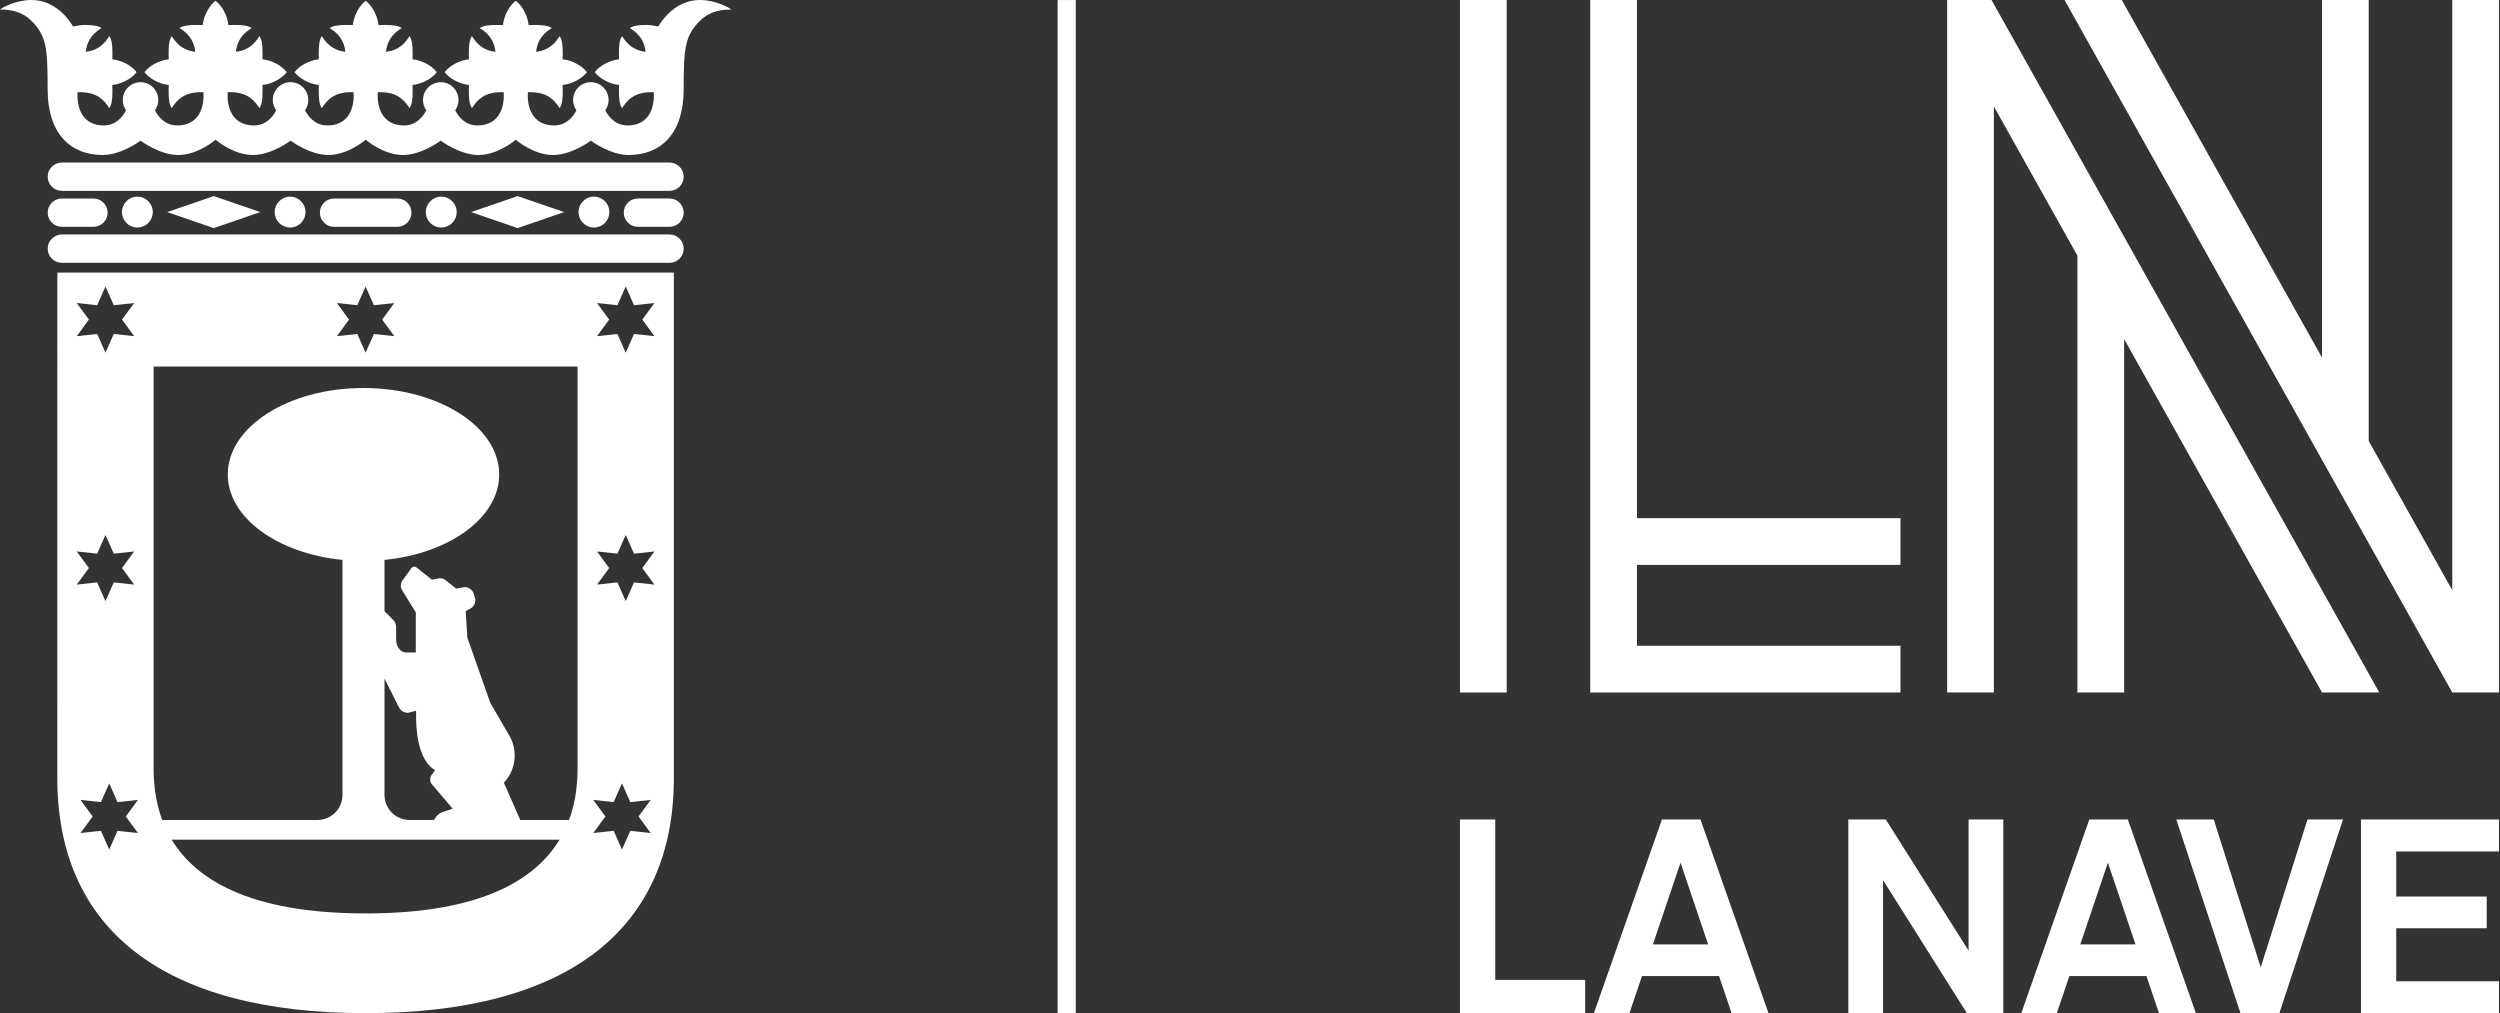 <svg width="264" height="107" viewBox="0 0 264 107" fill="none" xmlns="http://www.w3.org/2000/svg">
<rect x="0" y="0" width="264" height="107" fill="#333333" stroke="none"/>
<path d="M111.686 107H113.6V0.004H111.686V107Z" fill="white"/>
<path d="M70.701 17.164H6.533C5.708 17.164 5.038 17.834 5.038 18.659C5.038 19.484 5.708 20.154 6.533 20.154H70.701C71.526 20.154 72.196 19.484 72.196 18.659C72.196 17.834 71.526 17.164 70.701 17.164Z" fill="white"/>
<path d="M70.701 24.762H6.533C5.708 24.762 5.038 25.432 5.038 26.258C5.038 27.083 5.708 27.753 6.533 27.753H70.701C71.526 27.753 72.196 27.083 72.196 26.258C72.196 25.429 71.526 24.762 70.701 24.762Z" fill="white"/>
<path d="M6.533 23.952H9.868C10.693 23.952 11.363 23.286 11.363 22.457C11.363 21.631 10.693 20.962 9.868 20.962H6.533C5.707 20.962 5.037 21.631 5.037 22.457C5.037 23.286 5.707 23.952 6.533 23.952Z" fill="white"/>
<path d="M70.701 20.961H67.365C66.54 20.961 65.87 21.631 65.87 22.457C65.87 23.282 66.54 23.952 67.365 23.952H70.701C71.526 23.952 72.196 23.282 72.196 22.457C72.196 21.631 71.526 20.961 70.701 20.961Z" fill="white"/>
<path d="M41.955 23.952C42.781 23.952 43.451 23.286 43.451 22.457C43.451 21.631 42.781 20.962 41.955 20.962H35.274C34.449 20.962 33.779 21.631 33.779 22.457C33.779 23.286 34.449 23.952 35.274 23.952H41.955Z" fill="white"/>
<path d="M17.652 22.397L22.567 24.085L27.487 22.397L22.567 20.709L17.652 22.397Z" fill="white"/>
<path d="M49.743 22.397L54.655 24.085L59.578 22.397L54.655 20.709L49.743 22.397Z" fill="white"/>
<path d="M64.349 22.398C64.349 21.498 63.62 20.765 62.724 20.765C61.821 20.765 61.095 21.498 61.095 22.398C61.095 23.297 61.821 24.026 62.724 24.026C63.62 24.026 64.349 23.297 64.349 22.398Z" fill="white"/>
<path d="M48.226 22.398C48.226 21.498 47.496 20.765 46.597 20.765C45.697 20.765 44.968 21.498 44.968 22.398C44.968 23.297 45.697 24.026 46.597 24.026C47.496 24.026 48.226 23.297 48.226 22.398Z" fill="white"/>
<path d="M32.261 22.398C32.261 21.498 31.532 20.765 30.633 20.765C29.733 20.765 29.004 21.498 29.004 22.398C29.004 23.297 29.733 24.026 30.633 24.026C31.532 24.026 32.261 23.297 32.261 22.398Z" fill="white"/>
<path d="M16.134 22.398C16.134 21.498 15.405 20.765 14.506 20.765C13.606 20.765 12.877 21.498 12.877 22.398C12.877 23.297 13.606 24.026 14.506 24.026C15.405 24.026 16.134 23.297 16.134 22.398Z" fill="white"/>
<path d="M73.902 -4.00543e-05C71.37 -4.00543e-05 69.897 2.128 69.52 2.794C69.338 2.747 68.565 2.635 68.324 2.635C67.369 2.635 66.855 2.728 66.514 2.965C67.173 3.39 68.002 3.998 68.172 5.471C66.718 5.297 66.111 4.467 65.689 3.816C65.452 4.157 65.359 4.671 65.359 5.622C65.359 5.826 65.363 6.063 65.371 6.266C64.301 6.367 63.253 7.007 62.809 7.621C63.253 8.228 64.301 8.869 65.371 8.972C65.363 9.176 65.359 9.413 65.359 9.616C65.359 10.567 65.452 11.082 65.689 11.422C66.166 10.69 66.87 9.735 68.757 9.735H69.038C69.046 9.857 69.049 9.979 69.049 10.09C69.049 11.745 68.284 13.247 66.277 13.247C64.941 13.247 64.231 12.266 63.916 11.648C64.138 11.341 64.268 10.964 64.268 10.556C64.268 9.52 63.427 8.68 62.394 8.68C61.358 8.68 60.518 9.52 60.518 10.556C60.518 10.964 60.648 11.341 60.87 11.648C60.555 12.266 59.844 13.247 58.508 13.247C56.502 13.247 55.732 11.745 55.732 10.09C55.732 9.979 55.739 9.857 55.747 9.735H56.028C57.919 9.735 58.619 10.69 59.097 11.422C59.333 11.082 59.426 10.567 59.426 9.616C59.426 9.413 59.422 9.176 59.411 8.972C60.485 8.869 61.532 8.228 61.976 7.621C61.532 7.007 60.485 6.367 59.411 6.266C59.422 6.063 59.426 5.826 59.426 5.622C59.426 4.671 59.333 4.157 59.097 3.816C58.671 4.467 58.067 5.297 56.613 5.471C56.78 3.998 57.612 3.39 58.267 2.965C57.93 2.728 57.416 2.635 56.461 2.635C56.261 2.635 56.024 2.639 55.821 2.65C55.717 1.577 55.077 0.529 54.466 0.085C53.856 0.529 53.215 1.577 53.111 2.65C52.908 2.639 52.671 2.635 52.471 2.635C51.516 2.635 51.002 2.728 50.665 2.965C51.32 3.39 52.153 3.998 52.319 5.471C50.864 5.297 50.261 4.467 49.836 3.816C49.602 4.157 49.506 4.671 49.506 5.622C49.506 5.826 49.514 6.063 49.521 6.266C48.451 6.367 47.4 7.007 46.959 7.621C47.4 8.228 48.451 8.869 49.521 8.972C49.514 9.176 49.506 9.413 49.506 9.616C49.506 10.567 49.602 11.082 49.836 11.422C50.313 10.69 51.016 9.735 52.904 9.735H53.185C53.196 9.857 53.2 9.979 53.2 10.09C53.2 11.745 52.431 13.247 50.428 13.247C49.088 13.247 48.381 12.266 48.066 11.648C48.285 11.341 48.418 10.964 48.418 10.556C48.418 9.52 47.578 8.68 46.541 8.68C46.412 8.68 46.286 8.695 46.164 8.721C45.309 8.895 44.669 9.649 44.669 10.556C44.669 10.964 44.798 11.341 45.016 11.648C44.702 12.266 43.995 13.247 42.658 13.247C40.649 13.247 39.882 11.745 39.882 10.09C39.882 9.979 39.886 9.857 39.897 9.735H40.179C42.066 9.735 42.77 10.69 43.247 11.422C43.48 11.082 43.577 10.567 43.577 9.616C43.577 9.413 43.569 9.176 43.562 8.972C44.632 8.869 45.683 8.228 46.127 7.621C45.683 7.007 44.632 6.367 43.562 6.266C43.569 6.063 43.577 5.826 43.577 5.622C43.577 4.671 43.48 4.157 43.247 3.816C42.822 4.467 42.218 5.297 40.76 5.471C40.93 3.998 41.759 3.39 42.418 2.965C42.081 2.728 41.563 2.635 40.612 2.635C40.412 2.635 40.171 2.639 39.972 2.65C39.864 1.577 39.227 0.529 38.617 0.085C38.002 0.529 37.366 1.577 37.262 2.65C37.058 2.639 36.821 2.635 36.622 2.635C35.667 2.635 35.152 2.728 34.816 2.965C35.471 3.39 36.3 3.998 36.47 5.471C35.015 5.297 34.408 4.467 33.983 3.816C33.749 4.157 33.657 4.671 33.657 5.622C33.657 5.826 33.66 6.063 33.672 6.266C32.598 6.367 31.55 7.007 31.106 7.621C31.55 8.228 32.598 8.869 33.672 8.972C33.66 9.176 33.657 9.413 33.657 9.616C33.657 10.567 33.749 11.082 33.983 11.422C34.464 10.69 35.163 9.735 37.051 9.735H37.336C37.343 9.857 37.351 9.979 37.351 10.09C37.351 11.745 36.581 13.247 34.575 13.247C33.231 13.247 32.524 12.259 32.21 11.641C32.428 11.334 32.557 10.96 32.557 10.556C32.557 9.52 31.717 8.68 30.681 8.68C29.648 8.68 28.808 9.52 28.808 10.556C28.808 10.967 28.941 11.345 29.163 11.656C28.849 12.27 28.138 13.247 26.805 13.247C24.799 13.247 24.033 11.745 24.033 10.09C24.033 9.979 24.037 9.857 24.044 9.735H24.325C26.213 9.735 26.917 10.69 27.394 11.422C27.631 11.082 27.724 10.567 27.724 9.616C27.724 9.413 27.72 9.176 27.712 8.972C28.782 8.869 29.83 8.228 30.274 7.621C29.83 7.007 28.782 6.367 27.712 6.266C27.72 6.063 27.724 5.826 27.724 5.622C27.724 4.671 27.631 4.157 27.394 3.816C26.972 4.467 26.369 5.297 24.91 5.471C25.081 3.998 25.91 3.39 26.565 2.965C26.228 2.728 25.713 2.635 24.759 2.635C24.559 2.635 24.322 2.639 24.115 2.65C24.015 1.577 23.374 0.529 22.764 0.085C22.153 0.529 21.516 1.577 21.409 2.65C21.209 2.639 20.968 2.635 20.769 2.635C19.814 2.635 19.299 2.728 18.962 2.965C19.621 3.39 20.45 3.998 20.62 5.471C19.162 5.297 18.559 4.467 18.133 3.816C17.9 4.157 17.803 4.671 17.803 5.622C17.803 5.826 17.811 6.063 17.818 6.266C16.749 6.367 15.701 7.007 15.257 7.621C15.701 8.228 16.749 8.869 17.818 8.972C17.811 9.176 17.803 9.413 17.803 9.616C17.803 10.567 17.9 11.082 18.133 11.422C18.611 10.69 19.314 9.735 21.202 9.735H21.483C21.491 9.857 21.498 9.979 21.498 10.09C21.498 11.745 20.728 13.247 18.722 13.247C17.385 13.247 16.678 12.266 16.364 11.648C16.586 11.341 16.712 10.964 16.712 10.556C16.712 9.52 15.875 8.68 14.839 8.68C14.321 8.68 13.851 8.891 13.514 9.231C13.173 9.572 12.962 10.038 12.962 10.556C12.962 10.964 13.095 11.341 13.314 11.648C12.999 12.266 12.289 13.247 10.956 13.247C8.946 13.247 8.18 11.745 8.18 10.09C8.18 9.979 8.184 9.857 8.195 9.735H8.476C10.364 9.735 11.064 10.69 11.544 11.422C11.778 11.082 11.874 10.567 11.874 9.616C11.874 9.413 11.87 9.176 11.859 8.972C12.929 8.869 13.98 8.228 14.421 7.621C13.98 7.007 12.929 6.367 11.859 6.266C11.87 6.063 11.874 5.826 11.874 5.622C11.874 4.671 11.778 4.157 11.544 3.816C11.119 4.467 10.516 5.297 9.057 5.471C9.228 3.998 10.06 3.39 10.715 2.965C10.379 2.728 9.86 2.635 8.909 2.635C8.665 2.635 7.895 2.747 7.71 2.794C7.336 2.128 5.859 -4.00543e-05 3.328 -4.00543e-05C1.71 -4.00543e-05 0.218 0.796 0 1.01C0.847 1.01 2.199 1.081 3.324 2.206C4.915 3.794 5.03 5.075 5.03 9.439C5.03 14.091 7.421 16.368 10.852 16.368C12.825 16.368 14.839 14.854 14.839 14.854C14.839 14.854 16.852 16.368 18.825 16.368C20.917 16.368 22.764 14.757 22.764 14.757C22.764 14.757 24.61 16.368 26.706 16.368C28.678 16.368 30.688 14.854 30.688 14.854C30.688 14.854 32.702 16.368 34.675 16.368C36.77 16.368 38.617 14.757 38.617 14.757C38.617 14.757 40.464 16.368 42.555 16.368C44.528 16.368 46.541 14.854 46.541 14.854C46.541 14.854 48.555 16.368 50.528 16.368C52.619 16.368 54.466 14.757 54.466 14.757C54.466 14.757 56.313 16.368 58.404 16.368C60.381 16.368 62.394 14.854 62.394 14.854C62.394 14.854 64.405 16.368 66.377 16.368C69.812 16.368 72.196 14.091 72.196 9.439C72.196 5.075 72.318 3.794 73.906 2.206C75.031 1.081 76.386 1.01 77.23 1.01C77.015 0.796 75.523 -4.00543e-05 73.902 -4.00543e-05Z" fill="white"/>
<path d="M6.055 28.79L6.052 82.164C6.052 97.972 17.052 106.989 38.606 106.989C60.162 106.989 71.159 97.972 71.159 82.164V28.79H6.055ZM35.574 31.999L37.732 32.232L38.606 30.252L39.483 32.232L41.637 31.999L40.36 33.749L41.637 35.5L39.483 35.267L38.606 37.247L37.732 35.267L35.574 35.5L36.858 33.749L35.574 31.999ZM8.106 31.999L10.264 32.232L11.137 30.252L12.015 32.232L14.169 31.999L12.888 33.749L14.169 35.5L12.015 35.267L11.137 37.247L10.264 35.267L8.106 35.5L9.387 33.749L8.106 31.999ZM8.106 58.234L10.264 58.467L11.137 56.484L12.015 58.467L14.169 58.234L12.888 59.985L14.169 61.736L12.015 61.499L11.137 63.483L10.264 61.499L8.106 61.736L9.387 59.985L8.106 58.234ZM14.565 87.968L12.407 87.734L11.534 89.718L10.66 87.734L8.502 87.968L9.783 86.22L8.502 84.47L10.66 84.703L11.534 82.719L12.407 84.703L14.565 84.47L13.284 86.22L14.565 87.968ZM38.606 96.459C26.154 96.459 20.587 92.739 18.126 88.667H59.089C56.628 92.739 51.061 96.459 38.606 96.459ZM45.597 82.804L47.8 85.395L46.664 85.784C46.46 85.854 46.19 86.054 46.064 86.235L45.816 86.591H43.251C41.789 86.591 40.604 85.406 40.604 83.944V71.663L42.148 74.727C42.344 75.12 42.825 75.35 43.221 75.242L43.939 75.05L43.943 75.66C43.943 76.393 43.987 77.037 44.061 77.596C44.417 80.202 45.457 81.064 45.946 81.331L45.557 81.868C45.368 82.134 45.387 82.552 45.597 82.804ZM60.992 81.046C60.992 82.564 60.851 84.551 60.089 86.591H54.944L53.208 82.656C53.918 81.908 54.351 80.898 54.351 79.784C54.351 79.021 54.148 78.303 53.789 77.689L51.772 74.213L49.351 67.336L49.177 64.534L49.714 64.234C50.099 64.027 50.295 63.516 50.15 63.105L49.991 62.628C49.851 62.213 49.384 61.939 48.955 62.014L48.17 62.154L47.023 61.243C46.849 61.11 46.538 61.032 46.323 61.077L45.616 61.217L43.98 59.922C43.81 59.789 43.566 59.822 43.44 60L42.485 61.321C42.292 61.588 42.277 62.028 42.452 62.31L43.91 64.671V68.901H42.87C42.296 68.901 41.829 68.284 41.829 67.517V66.166C41.829 65.948 41.703 65.641 41.552 65.489L40.604 64.541V59.126C47.463 58.445 52.715 54.666 52.715 50.102C52.715 45.061 46.301 40.974 38.383 40.974C30.47 40.974 24.052 45.061 24.052 50.102C24.052 54.666 29.304 58.445 36.166 59.126V83.944C36.166 85.406 34.982 86.591 33.52 86.591H17.126C16.368 84.551 16.22 82.564 16.22 81.046V38.709H60.992V81.046ZM68.713 87.968L66.558 87.734L65.681 89.718L64.804 87.734L62.65 87.968L63.931 86.22L62.65 84.47L64.804 84.703L65.681 82.719L66.558 84.703L68.713 84.47L67.432 86.22L68.713 87.968ZM69.109 61.736L66.951 61.499L66.078 63.483L65.2 61.499L63.046 61.736L64.327 59.985L63.046 58.234L65.2 58.467L66.078 56.484L66.951 58.467L69.109 58.234L67.828 59.985L69.109 61.736ZM69.109 35.5L66.951 35.267L66.078 37.247L65.2 35.267L63.046 35.5L64.327 33.749L63.046 31.999L65.2 32.232L66.078 30.252L66.951 32.232L69.109 31.999L67.828 33.749L69.109 35.5Z" fill="white"/>
<path d="M154.174 73.127H159.109V0H154.174V73.127Z" fill="white"/>
<path d="M172.864 -1.52588e-05H167.929V54.716V59.651V68.191V73.126H172.864H200.688V68.191H172.864V59.651H200.688V54.716H172.864V-1.52588e-05Z" fill="white"/>
<path d="M210.303 -1.52588e-05H205.618V2.43V73.126H210.554V11.243L219.373 26.992V73.126H224.308V35.805L245.208 73.126H251.254L210.554 0.446L210.303 -1.52588e-05Z" fill="white"/>
<path d="M258.958 -1.52588e-05V62.322L250.138 46.573V-1.52588e-05H245.203V37.761L224.058 -1.52588e-05H218.012L258.958 73.119V73.126H258.962H263.893V71.135V-1.52588e-05H258.958Z" fill="white"/>
<path d="M154.174 106.999V86.536H157.898V103.478H167.393V106.999H154.174Z" fill="white"/>
<path d="M177.463 91.097L174.548 99.726H180.378L177.463 91.097ZM182.86 106.999L181.532 103.074H173.394L172.066 106.999H168.314L175.5 86.537H179.57L186.756 106.999H182.86Z" fill="white"/>
<path d="M207.71 106.999L198.85 92.944V106.999H195.184V86.536H199.139L207.884 100.39V86.536H211.549V106.999H207.71Z" fill="white"/>
<path d="M222.594 91.097L219.679 99.726H225.509L222.594 91.097ZM227.991 106.999L226.664 103.074H218.525L217.197 106.999H213.445L220.631 86.537H224.701L231.887 106.999H227.991Z" fill="white"/>
<path d="M240.697 106.999H236.598L229.816 86.536H233.77L238.734 102.15L243.669 86.536H247.421L240.697 106.999Z" fill="white"/>
<path d="M249.317 106.999V86.536H263.892V89.913H253.041V94.675H262.594V98.023H253.041V103.622H263.892V106.999H249.317Z" fill="white"/>
</svg>
